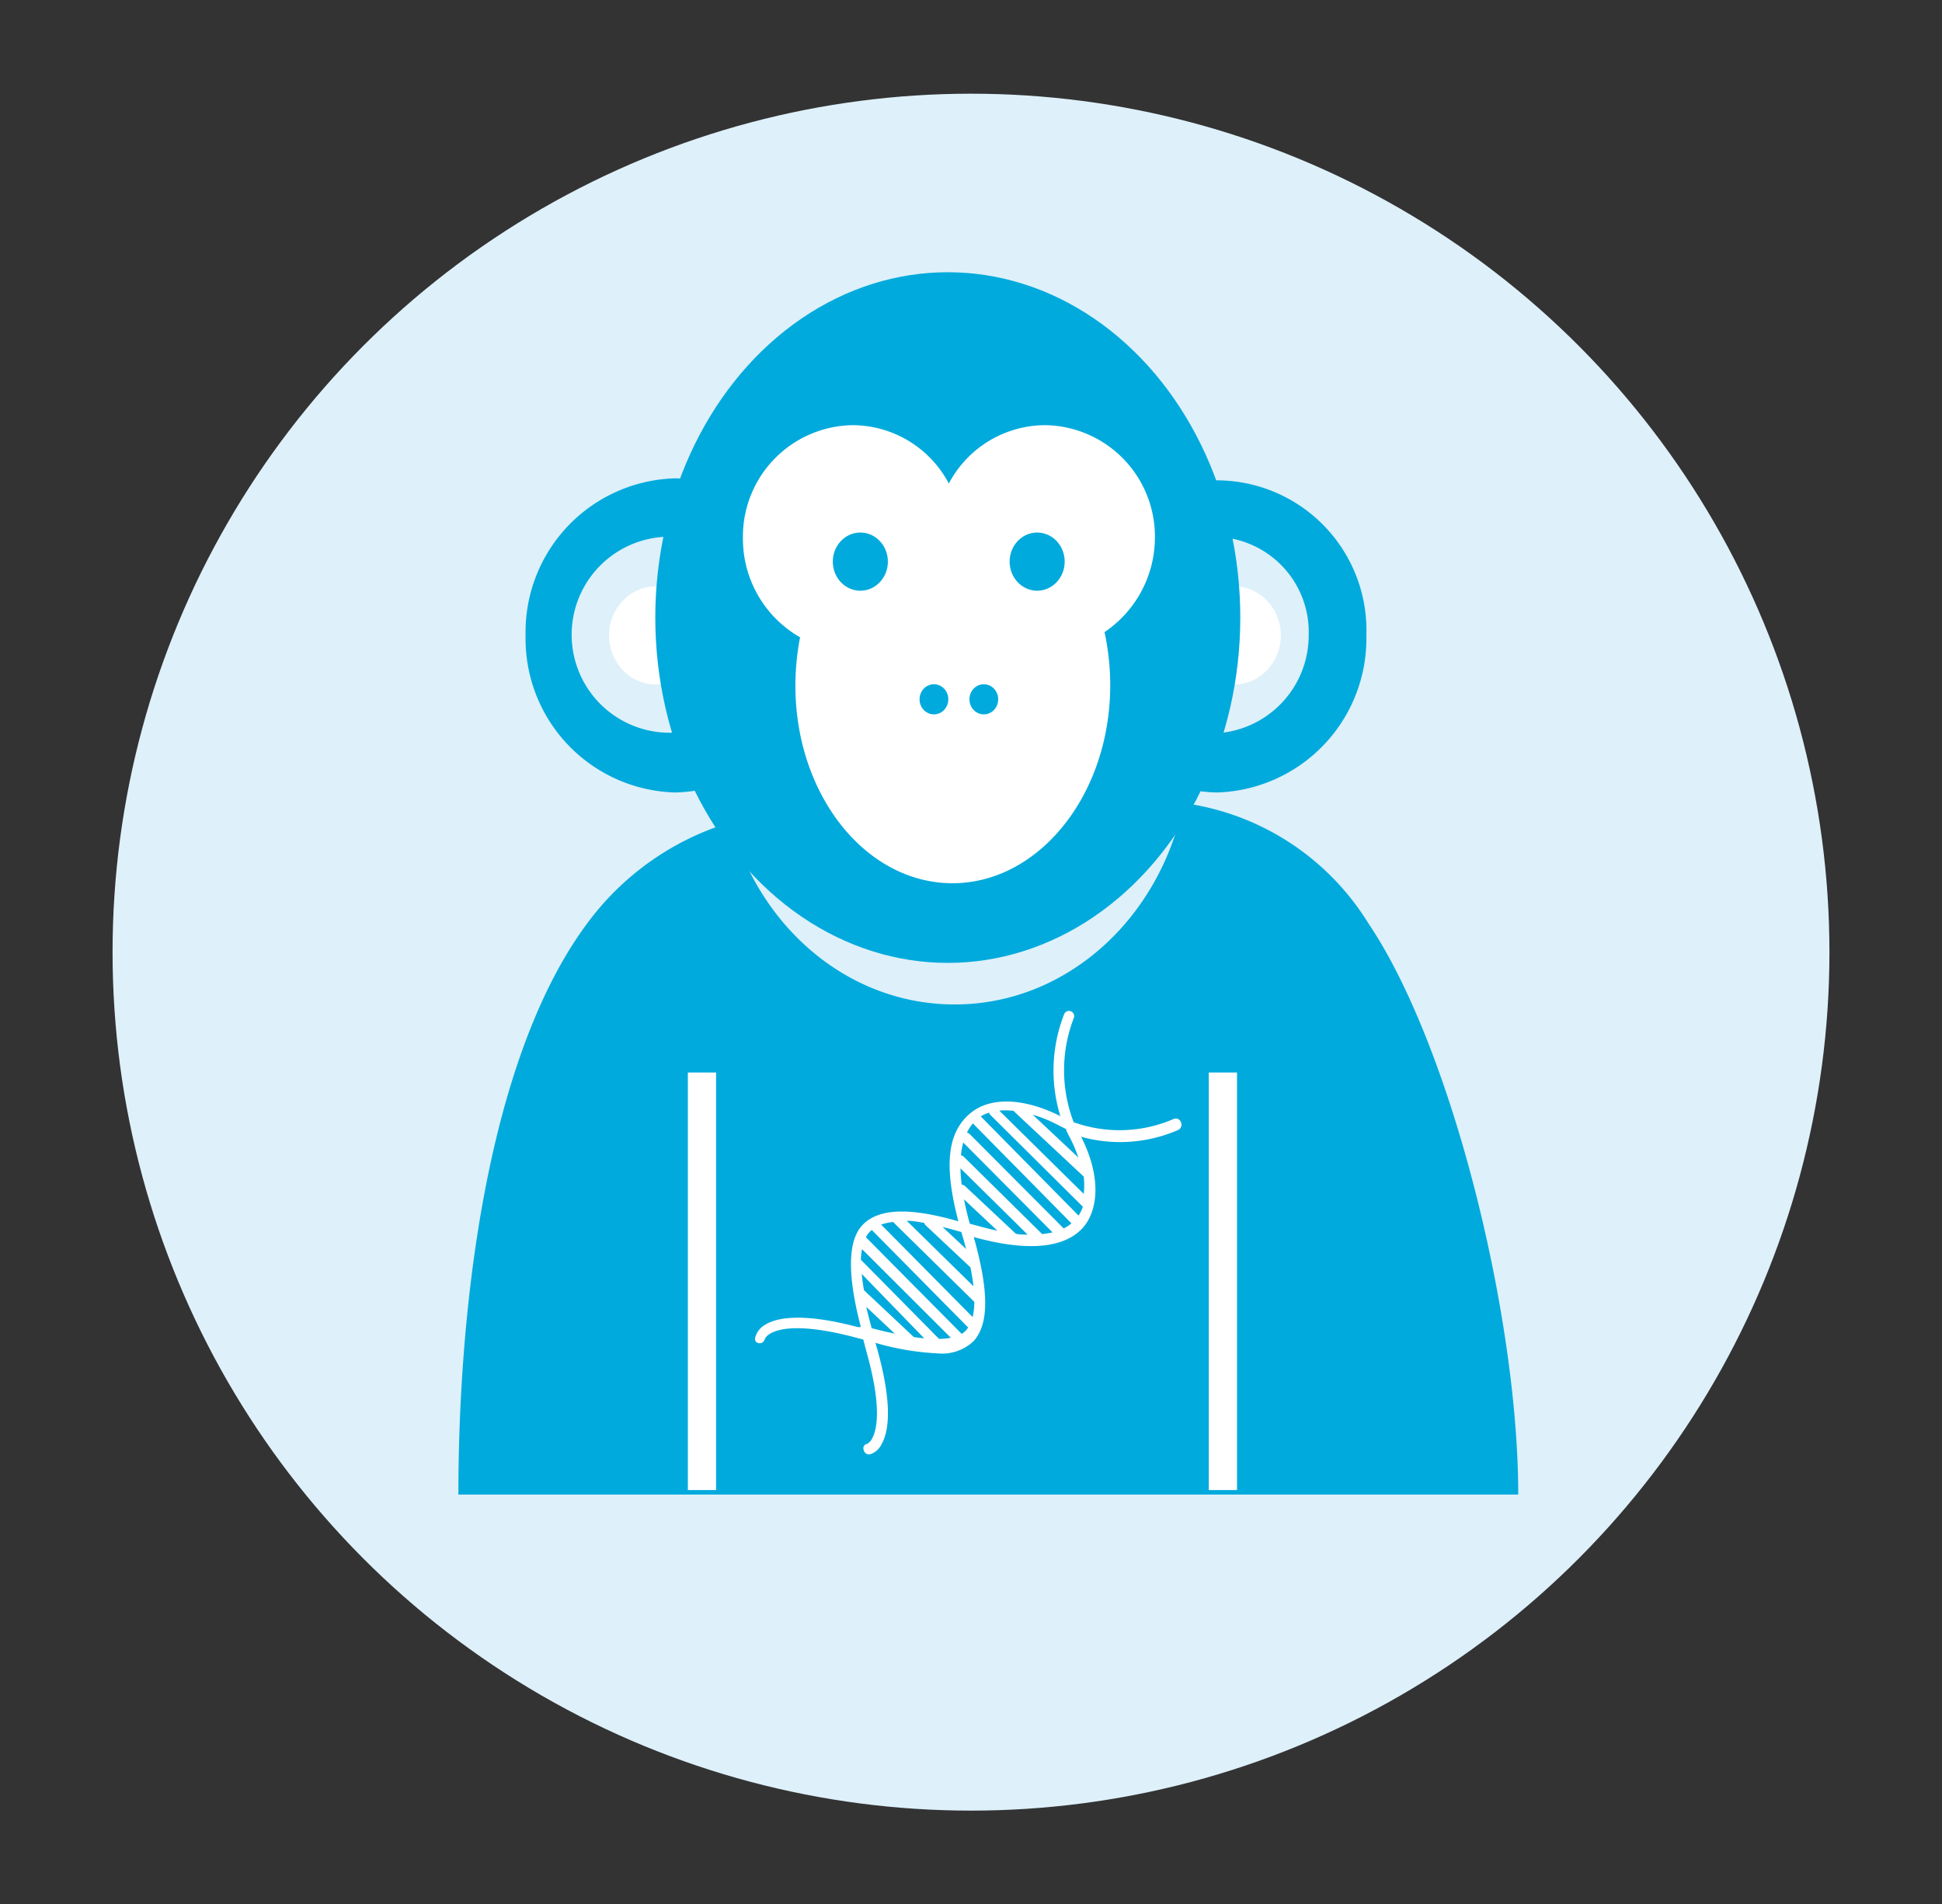 <svg id="图层_1" data-name="图层 1" xmlns="http://www.w3.org/2000/svg" viewBox="0 0 112.14 109.96"><rect x="0" y="0" width="112.14" height="109.96" fill="#333333" stroke="none"/><defs><style>.cls-1{fill:#def0fa;}.cls-2{fill:#00aadc;}.cls-3{fill:#fff;}</style></defs><title>all icons</title><circle class="cls-1" cx="56.07" cy="54.98" r="49.57"/><path class="cls-2" d="M39,45.76a8.88,8.88,0,0,1-8.65-9.07A8.88,8.88,0,0,1,39,27.62a8.88,8.88,0,0,1,8.66,9.07A8.88,8.88,0,0,1,39,45.76ZM39,31a5.66,5.66,0,1,0,5.33,5.65A5.5,5.5,0,0,0,39,31Z"/><ellipse class="cls-3" cx="37.86" cy="36.69" rx="2.69" ry="2.83"/><ellipse class="cls-3" cx="71.27" cy="36.69" rx="2.69" ry="2.83"/><path class="cls-2" d="M70.24,45.76a8.88,8.88,0,0,1-8.65-9.07,8.66,8.66,0,1,1,17.31,0A8.89,8.89,0,0,1,70.24,45.76Zm0-14.72a5.66,5.66,0,1,0,5.33,5.65A5.5,5.5,0,0,0,70.24,31Z"/><ellipse class="cls-2" cx="54.73" cy="35.66" rx="16.89" ry="19.94"/><path class="cls-3" d="M66.69,31.07a6.43,6.43,0,0,0-6.34-6.52,6.31,6.31,0,0,0-5.56,3.37,6.31,6.31,0,0,0-5.55-3.37,6.43,6.43,0,0,0-6.34,6.52,6.55,6.55,0,0,0,3.3,5.73,14.83,14.83,0,0,0-.27,2.79C45.93,45.91,50,51,55,51s9.11-5.12,9.11-11.44a14.49,14.49,0,0,0-.33-3.06A6.6,6.6,0,0,0,66.69,31.07Z"/><ellipse class="cls-2" cx="49.68" cy="32.43" rx="1.59" ry="1.68"/><ellipse class="cls-2" cx="59.89" cy="32.43" rx="1.59" ry="1.68"/><ellipse class="cls-2" cx="53.93" cy="40.38" rx="0.83" ry="0.87"/><ellipse class="cls-2" cx="56.81" cy="40.38" rx="0.83" ry="0.87"/><path class="cls-2" d="M79,53.29a14.9,14.9,0,0,0-10.66-6.92C67,53,61.61,58,55.13,58,49,58,43.87,53.56,42.2,47.48a16,16,0,0,0-7.63,5c-6.16,7.35-8.1,22-8.1,33.82h61.2C87.67,76,83.81,60.4,79,53.29Z"/><rect class="cls-3" x="39.72" y="61.93" width="1.63" height="24.11"/><rect class="cls-3" x="69.8" y="61.93" width="1.63" height="24.11"/><path class="cls-3" d="M68.18,64.77a.3.3,0,0,0-.17-.16.31.31,0,0,0-.23,0A7.86,7.86,0,0,1,62,64.8a8.37,8.37,0,0,1,0-6,.3.3,0,0,0-.15-.4.3.3,0,0,0-.4.16,8.94,8.94,0,0,0-.22,5.89c-1.66-.85-3.85-1.31-5.22-.15s-1.47,3.15-.67,6.22c-2.83-.81-4.59-.75-5.52.2s-.85,3.08-.11,5.91l-.17,0c-3.26-.86-4.73-.54-5.38-.12a1.19,1.19,0,0,0-.54.69.31.31,0,0,0,0,.23.35.35,0,0,0,.19.13.31.31,0,0,0,.35-.23.67.67,0,0,1,.28-.3c.45-.29,1.69-.66,4.92.19l.49.13.18.69c.91,3.22.6,4.52.34,5a.73.73,0,0,1-.31.34.24.24,0,0,0-.18.13.27.27,0,0,0,0,.23.3.3,0,0,0,.29.24h.06a1.1,1.1,0,0,0,.67-.58c.4-.68.68-2.2-.25-5.52l-.1-.34a15.55,15.55,0,0,0,3.61.61,2.64,2.64,0,0,0,2.07-.72c.88-1,.88-2.85,0-6,4,1.11,5.7.25,6.41-.67s1-2.72-.21-5.12a8.4,8.4,0,0,0,5.62-.4.35.35,0,0,0,.15-.17A.33.33,0,0,0,68.18,64.77Zm-11-.82a.25.25,0,0,0-.08.22.29.29,0,0,0,.09.21l5.34,5.3a2.2,2.2,0,0,1-.25.51l-5.69-5.77a.3.3,0,0,0-.21-.08h0a.29.29,0,0,0-.21.09.32.32,0,0,0,0,.43l5.7,5.78a2,2,0,0,1-.45.29L56,65.49a.29.29,0,0,0-.42,0,.31.31,0,0,0,0,.44l5.2,5.23a5.36,5.36,0,0,1-.6.1L55.66,66.8a.3.3,0,0,0-.43,0,.35.35,0,0,0-.08.22.36.36,0,0,0,.09.22l4.1,4.05c-.21,0-.44,0-.68-.05L55.74,68.5a.29.29,0,0,0-.42,0,.31.31,0,0,0,0,.43l2.27,2.13c-.5-.1-1-.24-1.59-.4-.83-3-.7-5,.38-6s3.31-.46,4.75.32l.44.22,0,.07.12.25a8.14,8.14,0,0,1,.58,1.32L59,63.77a.28.28,0,0,0-.42,0,.31.31,0,0,0,0,.43l4,3.74,0,0a4.61,4.61,0,0,1,0,1l-5.07-5a.3.3,0,0,0-.21-.09A.32.32,0,0,0,57.15,64Zm-4.7,13.82a.3.3,0,1,0,.41-.45l-3-2.82c-.06-.34-.1-.65-.13-.94L54.07,78a.29.29,0,0,0,.42,0,.3.3,0,0,0,.08-.21.29.29,0,0,0-.09-.22l-4.77-4.83a3.66,3.66,0,0,1,.07-.61l5.4,5.39a.29.29,0,0,0,.42,0,.32.32,0,0,0,0-.43L50,71.44a1.4,1.4,0,0,1,.24-.33l.1-.09,5.71,5.78a.3.3,0,1,0,.42-.44l-5.59-5.65a3.21,3.21,0,0,1,.69-.15l0,0,4.7,4.62a.3.3,0,0,0,.42,0,.31.31,0,0,0,.09-.22.36.36,0,0,0-.09-.22l-4.33-4.25c.31,0,.65.06,1,.12a.42.42,0,0,0,.09.14l2.61,2.45a.3.3,0,0,0,.42,0,.31.31,0,0,0,0-.43l-2.05-1.92c.34.08.7.18,1.08.29v0c.91,3,1,4.91.25,5.7s-3,.49-5.43-.15c-.12-.46-.22-.86-.31-1.23Z"/></svg>
